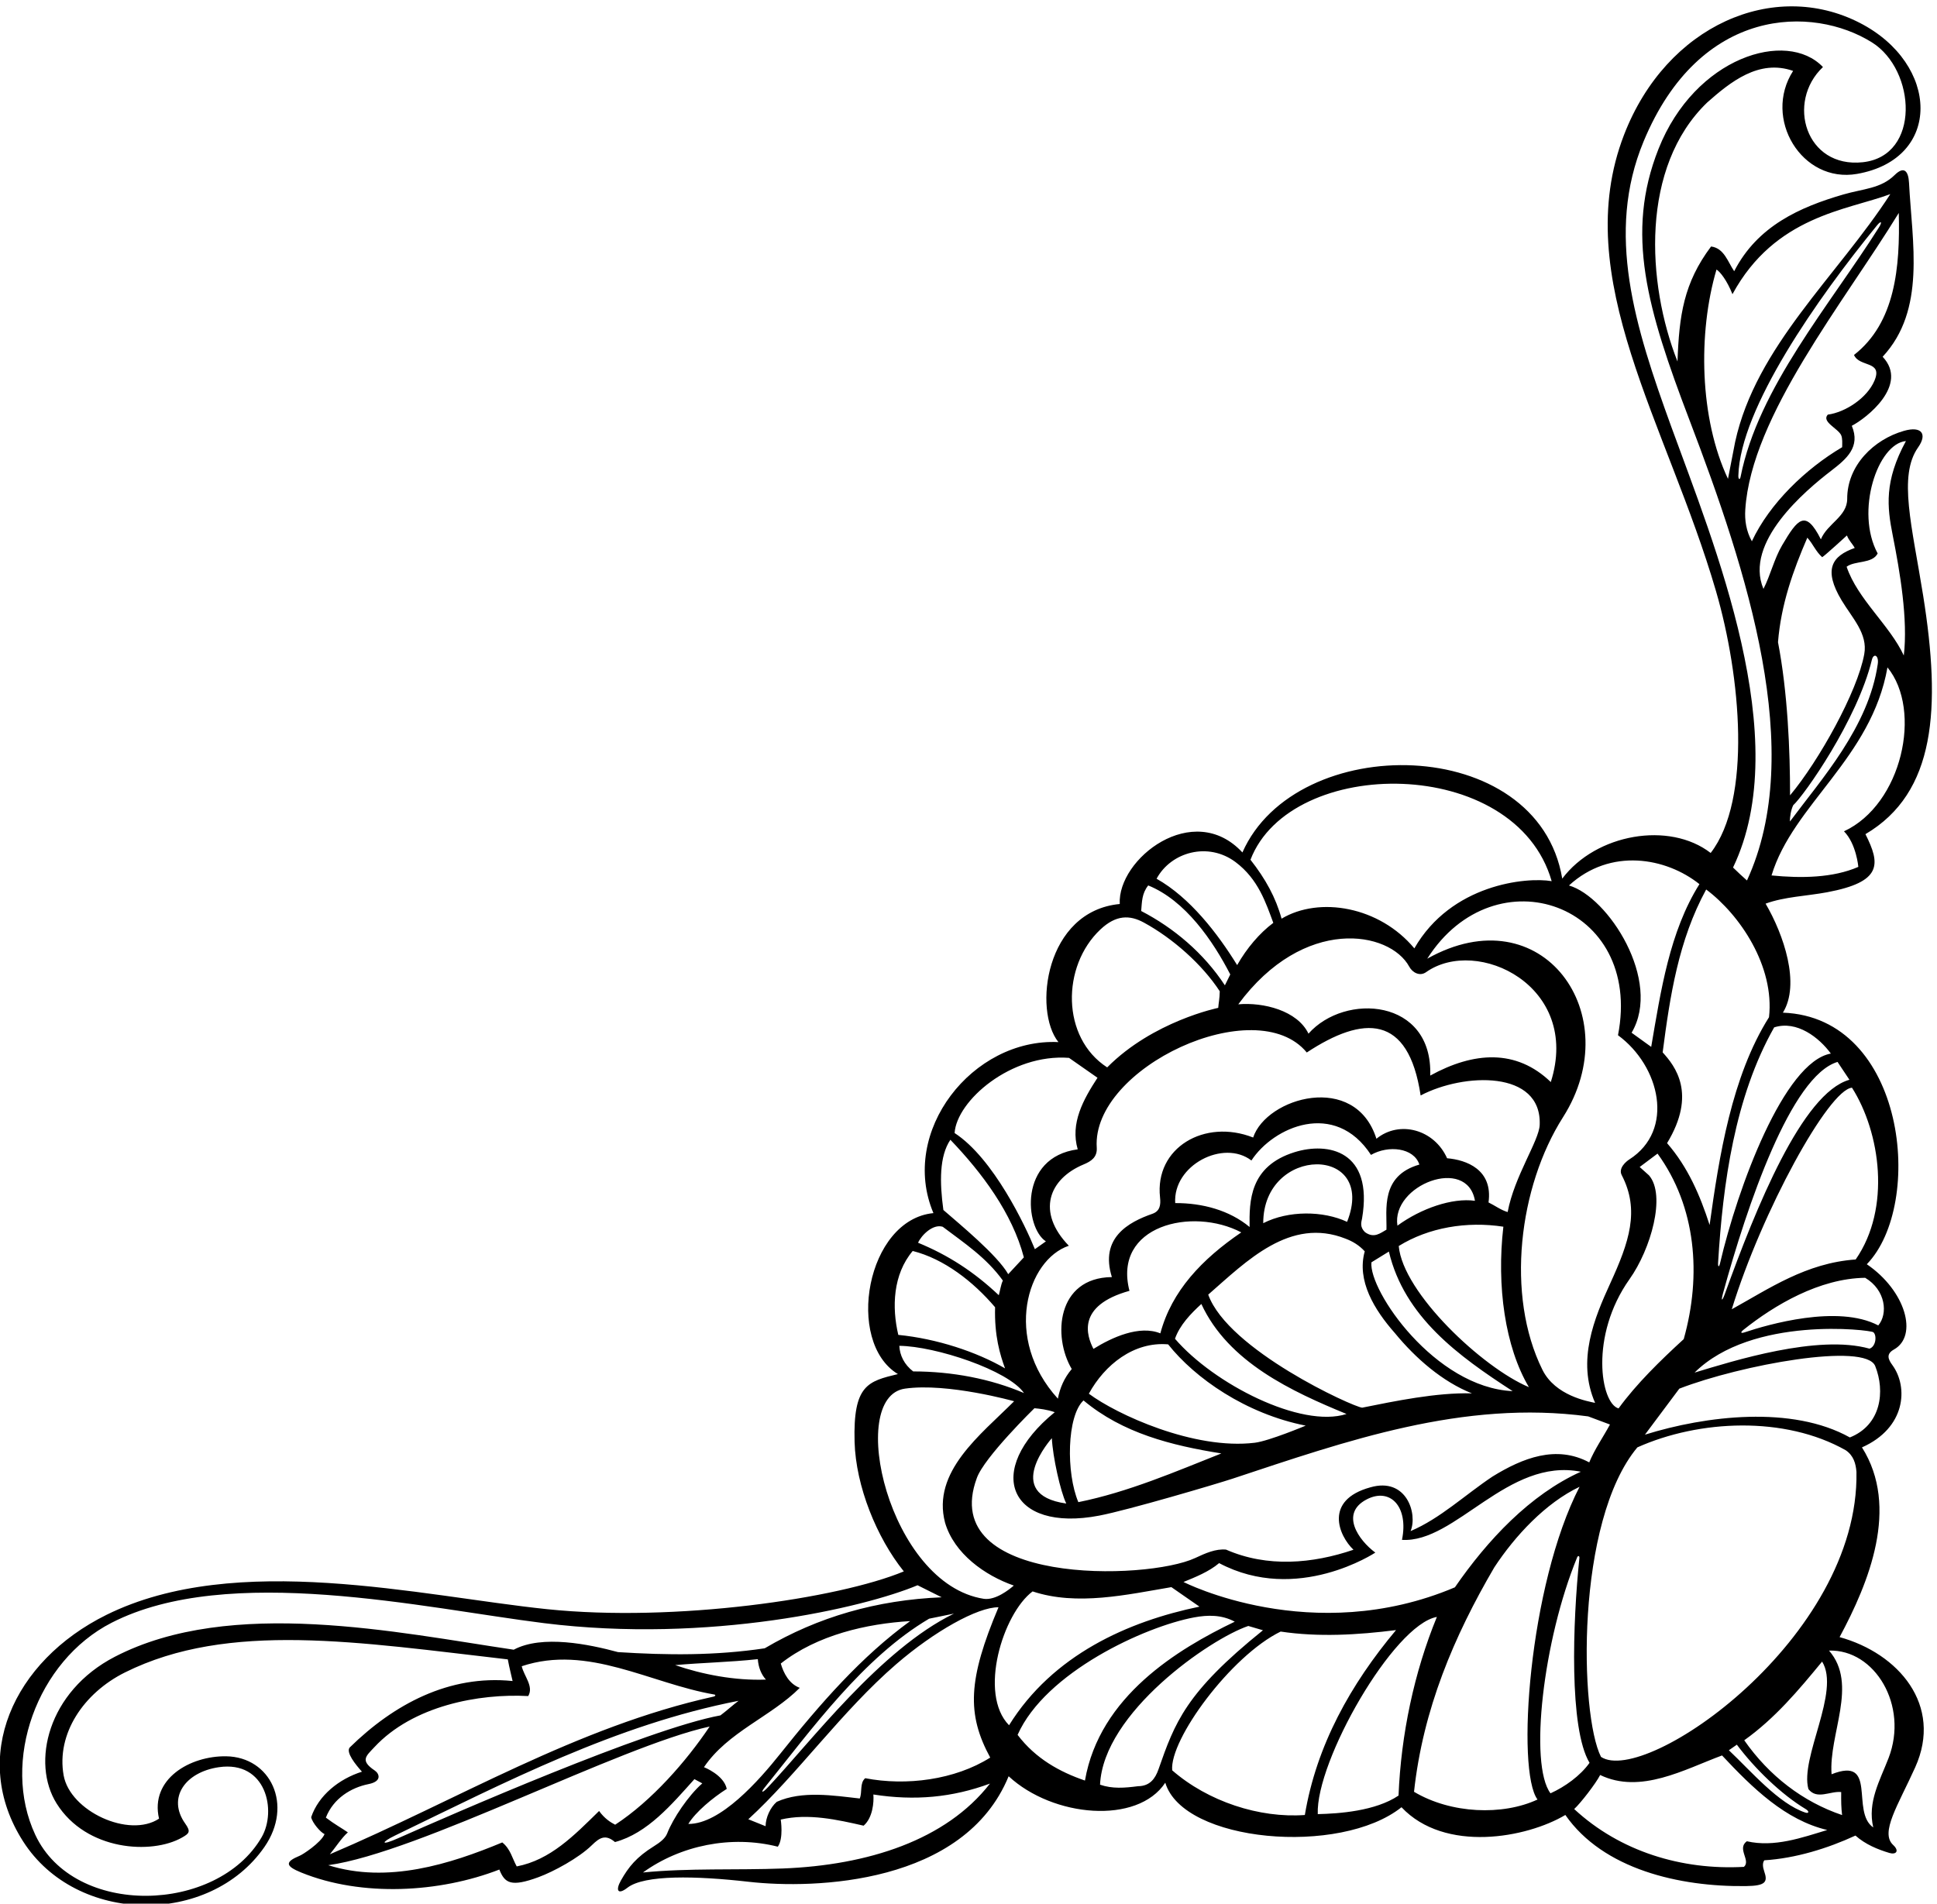 <?xml version="1.0" encoding="UTF-8" standalone="no"?>
<svg xmlns:inkscape="http://www.inkscape.org/namespaces/inkscape" xmlns:sodipodi="http://sodipodi.sourceforge.net/DTD/sodipodi-0.dtd" xmlns="http://www.w3.org/2000/svg" xmlns:svg="http://www.w3.org/2000/svg" version="1.1" id="svg1" width="683.332" height="671.73" viewBox="0 0 683.332 671.73">
  <defs id="defs1"></defs>
  <g id="g1" transform="translate(-32.694,-159.307)">
    <path id="path1" d="m 5125.29,2398.61 c 77.44,144.24 159.77,344.36 59.35,503.37 116.38,51.66 123.54,159.83 80.53,218.54 -11.1,15.13 -17.1,29.2 4.33,41.18 64.61,36.1 31.23,155.84 -72.02,226.17 154.09,158.85 104.31,655.47 -222.59,667.47 46.99,75.98 2.02,207.33 -45.88,289.24 50.41,18.47 108.76,20.05 163.12,30.22 146.46,27.41 141.9,74.53 101.72,154.15 186.75,110 200.74,334.05 153.12,632.71 -29.4,184.39 -66.89,317.78 -13.38,393.47 24.67,34.88 10,57.48 -37.84,43.76 -79.11,-22.69 -150.38,-91.01 -150.3,-180.42 0.03,-46.98 -52.77,-65.49 -69.81,-107.31 -40.65,80.52 -61.35,54.64 -102.71,-15.66 -21.16,-35.97 -30.97,-79.47 -49.6,-115.83 -52.26,123.67 111.57,261.1 179.44,313.29 40.91,31.47 78.61,63.1 54.88,119.39 38.55,19.92 152.31,108.29 81.83,183.19 115.46,124.4 78.19,302 69.99,461.18 -1.59,30.79 -12.59,46.15 -38.27,20.85 -36.63,-36.09 -82.85,-36.04 -136.07,-51.51 -115.17,-33.47 -227.93,-83.63 -289.41,-203.59 -16.76,24.17 -26.39,61.27 -61.34,65.62 -72.67,-96.9 -84.66,-183.11 -89.05,-305.13 -81.93,207.83 -98.86,516 78.85,687.24 61.54,54.39 137.16,115.64 227.84,83.73 -81.14,-126.07 23.18,-298.94 169.67,-273.24 227.01,39.81 219.26,291.92 6.96,400.77 -227.35,116.56 -512.59,-5.71 -625.06,-297.02 -146.52,-379.51 114.62,-766.99 243.95,-1210.97 65.59,-225.2 95.57,-552.45 -14.2,-694.43 -109.64,84.73 -304.05,51.07 -393.69,-68.08 -64.47,386.11 -706.14,391.72 -848.35,69.45 -130.27,140.43 -331.74,-17.18 -325.37,-136.76 -198.04,-18.85 -229.94,-282.77 -162.66,-366.4 -227.73,10.87 -423.04,-237.36 -331.53,-453.71 -177.74,-17.14 -234.88,-341.43 -94.26,-427.08 -79.45,-19.19 -119.04,-28.66 -114.89,-179.77 3.22,-117.64 58.73,-254.47 130.6,-343.72 -173.06,-72.21 -607.07,-135.51 -946.33,-100.22 -335.82,34.93 -824.059,155.34 -1168.532,-15.01 -248.281,-122.78 -363.547,-378.3 -221.191,-601.09 141.922,-222.13 495.054,-224.67 640.293,-14.53 76.97,111.37 16.133,238.6 -101.785,240.31 -95.836,1.4 -202.391,-60.26 -177.993,-165.48 -79.289,-52.57 -236.093,19.7 -253.07,115.08 -19.508,109.63 52.535,218.01 162.586,272.83 275.227,137.09 620.872,79.95 1015.602,34.68 4.31,-23.33 9.87,-44.2 12.7,-57.43 -168.51,17.39 -315.43,-62.01 -431.92,-176.2 -11.12,-12.89 15.8,-45.94 32.37,-64.32 -61.2,-19.39 -115.12,-62.89 -134.69,-120.7 2.84,-15.03 25.52,-40.85 35.48,-44.95 -9.6,-23.05 -59.53,-55.38 -66.18,-57.46 -39.68,-16.46 -37.75,-27.33 4.47,-44.49 160.52,-65.26 366.92,-53.59 525.34,7.96 14.46,-36.53 31.21,-46.8 103.45,-20.36 40.51,14.83 107.57,51.32 141.8,84.88 20.83,20.41 36.37,29.69 61.49,8.42 86.24,23.15 151.01,100.5 210.67,166.91 l 20.89,-11.21 c -36.93,-32.29 -77.61,-92.9 -93.14,-132.82 -5.32,-13.68 -19.81,-24.39 -35.31,-34.05 -45.99,-28.66 -66.98,-54.55 -87.39,-90.77 -14.69,-26.08 -8.42,-39.23 17.32,-19.22 44.87,34.87 182.19,31.59 321.91,15.73 174.64,-19.82 571.31,-7.14 689.21,280.02 117.4,-109.04 341.62,-129.12 415.47,-17.12 47.31,-158.42 463.46,-195.04 626.56,-65.09 115.07,-121.95 332.36,-81.43 434.62,-20.49 100.28,-144.42 303.21,-190.97 479.24,-188.71 52.9,0.68 57.97,11.25 48.23,39.16 -3.81,10.93 -5.08,22.62 0.35,29.28 83.06,5.18 168.4,31.71 241.67,65.6 26.54,-23.7 59.49,-36.95 90,-46.13 17.51,-5.26 27.44,5.03 10.01,21.15 -35.43,32.76 13.07,105.3 58.47,206.01 74.36,165.03 -44.54,302.5 -200.57,345.47 z m -632.86,-317.77 c -56.8,111.88 -67.86,624.52 96.47,821.16 163.74,73.37 390.57,84.02 552.66,-7.6 20.86,-14.2 26.65,-35.26 28.44,-57.28 8.32,-440.84 -559.87,-834.46 -677.57,-756.28 z m 360.34,32.41 c 46.45,-62.36 117.92,-132.23 182.96,-171.09 9.57,-5.72 8.47,-12.32 -1.47,-9 -70.8,23.63 -143.56,109.47 -202.64,165.3 z m -982.19,650.56 c 62.46,32.78 112.08,-18.9 93.94,-107.16 141.71,-9.08 280.65,219.26 474.45,180.75 -134.61,-60.66 -247.82,-181.54 -334.07,-306.68 -378.98,-160.44 -719.88,14.17 -719.88,14.17 31.17,12.7 67.72,27.31 94.5,50.06 207.13,-109.67 414.29,27.88 414.29,27.88 -44.58,33.1 -94.14,103.77 -23.23,140.98 z m 334.26,60.92 c -72.49,-48.27 -139.12,-111.61 -217.46,-144.83 19.13,46.09 -10.9,143.81 -106.84,116.06 -123.51,-33.96 -83.99,-128.3 -44.66,-165.56 -108.22,-36.87 -228.48,-47.72 -338,0.37 -27.53,2.62 -54.52,-9.54 -82.03,-22.38 -128.31,-59.84 -684.12,-73.03 -579.11,211.98 19.2,55 152.85,185.48 152.85,185.48 13.09,-1.18 33.87,-3.34 53.9,-10.54 -190.23,-155.02 -121.15,-320.17 118.06,-274.35 77.6,14.86 312.07,84.25 353.44,97.95 301.25,99.73 611.52,209.94 943.44,165.3 l 57.79,-21.57 c -18.34,-33.82 -40.65,-65.6 -55,-100.46 -87.54,46.87 -176.54,11.78 -256.38,-37.45 z M 3120.15,3652.7 c 19.87,8.28 36.49,19.01 34.78,44.57 -14.16,212.28 422.76,415.61 557.09,252.42 149.98,98.69 269.55,102.46 301.98,-114.01 114.25,60.18 321.81,68.09 315.82,-78.22 -1.72,-42.18 -67.16,-135.75 -84.99,-231.1 -17.95,5.18 -33.83,17.34 -50.75,25.51 12.1,87.26 -58.78,112.91 -109.89,117.22 -34.33,77.01 -126.79,101.27 -187.44,51.75 -56.24,178.15 -291.75,109.52 -326.98,3.26 -128.96,50.79 -261.61,-27.24 -246.95,-158.92 2.22,-19.89 -0.22,-36.47 -20.45,-43.52 -63.1,-21.98 -139.91,-63.66 -107.3,-167.84 -146.53,-1.66 -157.4,-158.19 -106.44,-243.95 -20.24,-23.8 -31.5,-50.69 -36.78,-78.64 -146.14,160.56 -81.19,368.8 29.04,405.73 -86.57,89.44 -53.3,177.13 39.26,215.74 z m 410.14,424.8 c 173.85,235.22 402.01,195.06 453.64,99.69 8.28,-15.31 27.66,-26.34 44.59,-14.35 135.25,95.71 411.88,-36.84 330.75,-291.6 -91.71,88.43 -204.35,80.65 -319.84,17.19 7.38,204.82 -226.48,220.39 -322.91,111.21 -29.39,61.3 -119.72,83.77 -186.23,77.86 z m 7.97,-605.1 c -104.26,-71.13 -184.55,-155.17 -214.67,-267.87 -55.78,22.56 -128.71,-10.79 -177.42,-41.23 -17.66,34.17 -46.13,114.64 95.54,154.05 -44.8,173.25 166.29,223.42 296.55,155.05 z m 385.09,7.17 c -16.09,-8.84 -32.82,-24.11 -57.07,-6.44 -13.99,13.69 -9.74,26.1 -7.64,36.08 30.66,180.72 -90.68,203.47 -178.87,176.04 -120.18,-37.37 -120.34,-130.78 -119.44,-198.57 -53.56,44.54 -125.29,63.75 -197.3,63.47 -6.25,100.63 127.95,169.79 202.13,112.99 57.95,88.99 221.36,161.7 317.16,14.84 46.25,26.5 113.72,19.06 128.36,-25.65 -104.2,-29.95 -85.81,-120.78 -87.33,-172.76 z m 234.77,76.66 c -60.11,8.41 -143.01,-20.19 -205.66,-65.95 -16.86,107.73 185.09,185.85 205.66,65.95 z m -339.19,-55.85 c -63.45,29.58 -155.26,30.6 -222.42,-3.56 -0.17,207.19 303.38,207.98 222.42,3.56 z m -684.95,-455.97 c 41.77,76.59 119.39,138.82 210.32,130.91 71.33,-89.92 205.79,-184.09 364.86,-215.64 0,0 -97.11,-40.77 -135.01,-45.39 -161.14,-19.66 -367.01,75.35 -440.17,130.12 z m 351.44,-158.5 c -120.49,-47.8 -247.03,-102.55 -379.31,-129.23 -32.81,77.58 -30.66,228.46 13.69,269.87 104.14,-87.03 232.83,-119.32 365.62,-140.64 z m -122.98,304.23 c 12.36,35.88 41.67,66.59 69.93,92.31 71.46,-154.72 240.69,-232.41 385.1,-291.85 -120.71,-38.77 -352.27,79.91 -455.03,199.54 z m 88.17,117.13 c 101.89,88.99 217.07,206.84 364.5,148.37 18.93,-7.19 35.82,-17.35 50.66,-33.5 -21.77,-77.79 25.46,-155.26 79.85,-216.81 55.33,-67.55 126.71,-129.26 204.41,-160.04 -93.71,2.64 -205.08,-20.7 -291.08,-37.94 -24.54,2.04 -355.79,153.39 -408.34,299.92 z m 432.87,85.69 46.29,28.54 c 41.27,-173.42 184.25,-276.85 328.32,-370.29 -206.3,9.65 -382.02,266.84 -374.61,341.75 z m 72.44,43.28 c 79.49,49.21 180.67,66.2 277.52,51.24 -18.22,-157.31 4.49,-319.11 67.76,-425.69 -122.67,51.35 -334.41,250.21 -345.28,374.45 z M 3074.07,2753 c -172.1,24.22 -38.27,173.39 -38.27,173.39 2.34,-48.65 22.59,-141.23 38.27,-173.39 z m 1545.74,870.63 -24.78,22.25 47.36,35.53 c 102.59,-141.03 117.16,-322.66 69.47,-492.19 -61.56,-56.39 -125.21,-118.31 -172.86,-183.83 -47.16,12.73 -77.86,192.15 29.28,343.18 56.21,79.24 97.13,222.11 51.53,275.06 z m 532.71,-695.27 c -153.15,85.53 -382.06,57.75 -543.56,7.35 l 91.22,122.1 c 162.66,62.97 494.22,123.98 519.61,59.82 26.64,-66.75 16.07,-156.09 -67.27,-189.27 z m -411.92,172.05 c 153.3,151.64 466.04,113.39 474.07,107.15 9.9,-7.68 7.34,-38.02 -10.08,-43.64 -137.23,38.58 -361.67,-32.7 -463.99,-63.51 z m 487.27,125.15 c -107.33,56.4 -293.39,2.12 -354.32,-18.26 -12.69,-4.24 -9.66,1.52 -4.28,5.82 83.4,66.7 202.65,137.18 323.86,138.79 54.67,-32.55 60.84,-95.63 34.74,-126.35 z m -59.91,174.97 c -131.44,-9.15 -230.21,-77.67 -328.68,-132.1 79.81,259.68 256.79,582.56 318.87,587.85 75.29,-118.69 104.17,-319.69 9.81,-455.75 z m -16.6,476.81 c -125.41,-35.4 -247.8,-339.44 -330.54,-568.53 -7.21,-19.98 -10.59,-19.26 -4.9,1.51 64.34,234.91 180.53,577.39 303.91,614.34 z m -49.31,69.5 c -124.1,-22.36 -246.96,-354.68 -294.04,-557.05 -2.49,-10.71 -5.67,-9.1 -5.01,1.93 12.5,209.45 44.3,440.41 148.74,624.62 60.19,19.4 119.71,-27.43 150.31,-69.5 z m 34.88,589.67 c 32.85,-33.36 38.06,-94.38 38.06,-94.38 -67.3,-29.33 -151.31,-30.49 -230.24,-22.7 56.91,188.29 264.82,310.65 307.52,551.95 93.4,-114.01 38.4,-363.57 -115.34,-434.87 z m -134.6,69.24 c 29.21,26.58 169.76,225.94 208.61,385.79 4.5,18.51 19.02,12.32 15.56,-11.44 -24.32,-167.05 -149.27,-305.07 -232.85,-417.52 -0.74,11.76 3.04,32.01 8.68,43.17 z m 298.92,966.17 c -58.06,-106.72 -49.89,-175.16 -35.05,-250.08 19.13,-96.59 40.74,-223.29 29.38,-318.89 -37.2,80.37 -122.52,149.23 -151.66,235.52 22.17,16.78 68.08,7.32 82.35,35.18 -60.09,111.03 -0.23,291.1 74.98,298.27 z m -261.57,-256.41 c 14.84,-16.15 22.2,-36.44 39.43,-51.72 7.03,3.92 65.64,57.67 65.64,57.67 4.95,-13.48 14.78,-22.14 20.67,-33.2 -60.24,-21.36 -84.16,-56.65 -34.71,-139.07 28.25,-47.07 69.79,-88.41 60,-142.56 -18.1,-100.09 -120.66,-283.66 -196.84,-374.69 0.18,118.01 -6.28,273.08 -31.95,406.34 7.99,99.92 39.89,189.61 77.76,277.23 z m 242.6,861.62 c 3.56,-144.04 -8.9,-290.92 -118.76,-376.83 14.42,-33.34 77.03,-14.31 54.25,-68.21 -19.37,-45.81 -76.66,-83.73 -123.83,-90.11 -17.19,-18.82 26.64,-36.26 35.46,-54.35 3.91,-9.04 2.79,-21.03 2.68,-32.03 -96.57,-57.04 -192.49,-149.09 -239.49,-249.62 -15.11,27.31 -19.29,55.58 -17.45,84.16 16.05,248.9 261.97,549.64 407.14,786.99 z m -419.63,-700.24 c -1.75,-8.83 -6.16,-7.16 -5.9,3.13 4.57,178.17 210.02,471.03 367.77,664.06 10.93,13.37 14.6,9.75 5.14,-5.26 -129.92,-206.12 -320.29,-425.72 -367.01,-661.93 z m -63.88,550.05 c 9.67,-5.8 27.97,-29.06 42.34,-65.42 113.15,208.19 304.24,222.71 418.75,265.53 -140.62,-217.46 -356.27,-403.69 -411.65,-657.62 l -18.98,-97.81 c -75.41,159.75 -80.15,386.81 -30.46,555.32 z M 4679,5609.48 c -97.15,267.43 -174.48,513.84 -73.68,757.12 149.41,360.6 449.49,360.93 605.86,262.94 116.84,-73.21 129.77,-301.17 -24.27,-317.89 -151.66,-16.46 -203.97,159.81 -105.78,252.5 -95.88,101 -339.65,26.62 -436.2,-217.28 -88.55,-223.69 -30.59,-423.39 82.14,-719.17 152.93,-401.26 309.72,-880.3 152.55,-1221.63 -10.04,8.88 -24.01,21.53 -36.98,34.37 164.07,341.8 -50.84,858.5 -163.64,1169.04 z m 259.05,-1566.24 c -99.18,-157.3 -132.38,-369.9 -157.55,-551.22 -25.21,78.26 -57.46,153.59 -112.84,217.14 79.44,131.06 21.29,204.53 -11.69,240.78 19.36,149.03 41.86,297.44 115.41,432.21 89.45,-66.82 181.91,-203.9 166.67,-338.91 z m -184.53,353.09 c -79.27,-126.22 -102.45,-283.01 -127.93,-431.76 l -52.01,37.54 c 81.56,137.55 -61.95,360.61 -166.12,390.67 110.29,101.13 257.7,74.01 346.06,3.55 z m -216.01,-400.87 c 111.49,-81.87 151.64,-251.98 29.83,-329.66 -8.14,-5.19 -29.54,-23.03 -19.95,-41.5 48.57,-93.48 19.57,-177.92 -30.35,-286.96 -42.39,-92.6 -89.28,-204.9 -40.25,-317.31 -19.27,4.22 -105.59,18.86 -139.76,87.86 -97.93,197.75 -62.69,485.63 54.72,670.21 172.61,271.38 -54.81,592 -360.23,420.42 179.61,283.04 573.89,145.23 505.99,-203.06 z m -175.93,408.77 c -67.39,11.58 -266.63,-8.11 -364.24,-178.32 -92.49,111.25 -252.05,138.64 -352.2,78.8 -15.3,55.85 -42.28,105.17 -82.46,156.32 106.3,277.31 703.05,278.48 798.9,-56.8 z m -838.57,50.65 c 60.75,-45.49 80.77,-109.14 100.21,-161.24 -36.87,-27.66 -70.45,-67.35 -95.89,-112.1 -52.16,84.52 -125.22,179.25 -213.73,229.14 38.36,71.14 136.92,98.47 209.41,44.2 z m -231.58,-61.98 c 98.6,-39.99 171.54,-146.72 217.65,-236.18 l -14.29,-28.86 c -56.15,85.56 -135.49,152.35 -222.04,197.22 2.22,24.43 1.46,45.99 18.68,67.82 z m -126.86,-116.87 c 41.3,38.89 77.5,38.93 115.23,18.39 76.31,-41.54 154.79,-110.88 201.38,-182.3 -0.22,-19.4 -3.35,-32.77 -4.04,-44.03 0,0 -172.9,-35.21 -294.55,-157.95 -121.99,78.75 -121.37,268.59 -18.02,365.89 z m -83.19,-340.63 75.53,-52.76 c -37.57,-57.62 -72.78,-120.7 -52.47,-189.91 -157.73,-20.93 -140.29,-208.1 -84.44,-244.16 l -29.2,-20.71 c -24.32,60.21 -109.6,240.9 -212.94,308.13 5.48,85.52 149.48,211.11 303.52,199.41 z m -314.7,-217.3 c 84.13,-87.84 164.07,-194.64 194.9,-311.96 l -41.49,-44.63 c -28.88,50.74 -129.61,133.34 -171.99,170.32 -10.05,73.47 -10.86,142.56 18.58,186.27 z m 195.31,-671.97 c -88.62,37.88 -191.01,57.38 -294.01,57.41 -23.82,18.23 -35.5,42.75 -36.75,67.89 95.69,-0.95 289,-64.68 330.76,-125.3 z m -215.61,441.16 c 57.57,-43.57 115.1,-81.2 159.49,-142.64 -5.62,-12.02 -7.69,-28.95 -10.79,-38.92 -66.38,62.66 -134.45,106.42 -214.12,139.21 8.69,19.84 39.5,50.61 65.42,42.35 z m -79.64,-64.2 c 82.8,-20.83 160.2,-80.7 218.52,-149.29 -2.12,-76.11 13.17,-125.84 26.38,-162.17 -75.61,43.91 -181.22,78.81 -283.12,88.83 -17.27,73.17 -14.41,160.15 38.22,222.63 z m -20.53,-365.23 c 113.21,16.12 289.56,-33.47 289.56,-33.47 -88.89,-89.12 -218.86,-186.83 -183.21,-322.19 24.18,-82.24 105.61,-140.06 182.34,-166.82 -12.85,-11.22 -48.62,-39.41 -79.35,-35.21 -252.47,38.94 -365.56,535.46 -209.34,557.69 z M 550.473,2346.52 C 372,2254.11 328.336,2065.13 396.031,1957.13 c 78.957,-125.96 252.512,-135.89 332.453,-90.38 19.153,10.91 24.11,15.35 8.621,37.16 -48.488,68.31 -0.066,136.5 89.106,149.55 125.641,18.38 154.332,-115.48 113.555,-185.82 -117.321,-202.36 -497.137,-214.19 -600.352,6.42 -91.07,194.65 4.055,460.95 202.281,562.57 309.961,158.9 829.245,38.66 1146.745,-0.92 438.33,-54.64 849.54,41.03 991.15,100.51 l 64,-31.94 c -172.08,-7.28 -327.53,-51.73 -469.37,-135.33 -131.2,-19.69 -259.2,-18.41 -389.12,-10.12 -76.79,20.77 -201.21,46.63 -276.62,6.38 -305.2,44.91 -749.722,140.93 -1058.007,-18.69 z m 2225.687,114.44 c -195.3,-95.23 -380.25,-340.87 -493.88,-461.21 -15.01,-15.89 -19.29,-13.99 -8.24,-0.3 125.23,155.19 261.6,345.03 436.31,448.05 z m -498.77,-175.04 c -83.03,-3.17 -169.46,13.96 -240.62,38.4 68.06,6.32 143.08,7.57 219.16,15.82 1.47,-21.57 9.02,-40.53 21.46,-54.22 z M 1223.36,2008.64 c 36.51,7.33 28.65,27.88 16.42,36.09 -39.85,26.78 -22.85,38.32 -0.96,61.88 102.27,110.01 277.35,142.75 408.11,135.59 15.26,25.85 -11.47,53.12 -17.21,79.18 175.92,58.64 340.72,-45.81 510.65,-75.06 4.53,-0.78 3.33,-4.37 -1.78,-5.51 -363.34,-80.47 -680.16,-274.81 -1017.86,-418.38 14.17,16.86 31.66,44.28 47.8,58.12 -15.89,11.16 -34.33,20.9 -58.35,39.14 19.88,51.09 66.87,79.66 113.18,88.95 z m 981.47,221 c -14.15,-10.39 -31.59,-26.43 -48.03,-38.67 -193.79,-35.55 -716.75,-264.52 -855.37,-326.12 -46.46,-20.65 -45.47,-10.9 -7.89,7.28 294.83,142.57 585.17,293.75 911.29,357.51 z m -327.29,-328.75 c -12.32,6.19 -28.7,16.9 -42.64,36.43 -66.65,-65.34 -129.31,-129.95 -218.49,-147.07 -11.79,21.12 -16.52,46.4 -38.35,63.62 -138.58,-57.62 -304.11,-109.97 -461.62,-60.4 241.72,33.67 771.29,315.35 1011.7,367.93 -61.92,-92.38 -153.97,-197.47 -250.6,-260.51 z m 295.96,95.06 c -7.63,37.07 -60.43,57.6 -60.43,57.6 62.93,93.38 178.34,134.23 254.11,210.47 -27.9,10.28 -42.89,38.63 -50.36,64.51 96.76,76.04 228.2,105.76 343.13,112.58 -129.27,-93.98 -237.81,-218.09 -344.9,-352.47 -55.95,-70.21 -158.3,-186.49 -243.48,-185.68 19.32,31.81 64.69,69.36 101.93,92.99 z m 148.54,-211.2 c -122.02,-4.71 -248.01,1.53 -370.76,-10.6 99.72,72.01 234,99.67 357.7,68.44 15.7,22.24 7.71,71.93 7.71,71.93 73.18,17.27 151,-0.51 219.85,-16.2 24.21,20.76 27.62,62.73 25.83,82.75 109.83,-17.1 208.92,-8.08 309.29,28.92 -116.85,-150.38 -324.11,-216.52 -549.62,-225.24 z m 218.75,239.54 c -15.12,-12.85 -7.36,-36.93 -14.53,-53.86 -68.93,7.69 -152.8,21.52 -220.1,-8.81 -17.15,-14.83 -29.41,-41.71 -29.64,-64.71 l -45.82,18.46 c 129.96,119 247.9,286.68 392.57,411.61 100.65,86.92 215.54,151.35 271.06,150.8 -80.95,-191.73 -84.59,-283.4 -21.98,-398.8 -93.59,-59.07 -222.76,-75.78 -331.56,-54.69 z m 443.96,495.59 c 117.61,-39.17 250.93,-8.5 368.13,11.33 l 74.48,-51.74 c -189.39,-39.11 -389.04,-127.86 -505.08,-314.7 -82.02,83.67 -16.23,296.25 62.47,355.11 z m 138.9,-501.85 c -66.83,22.85 -130.98,58.2 -178.69,121.23 73.86,166.24 337.78,287.43 468.33,311.67 35.95,6.67 72.75,7.41 107.68,-11.39 -150.73,-72.5 -358.63,-197.77 -397.32,-421.51 z m 195.01,29.76 c -8.52,-24.3 -22.51,-44.46 -54.05,-44.72 -36.05,-4.64 -68.07,-7.32 -100.96,4.01 8.68,191.29 291.6,386.67 393.21,421.1 l 38.89,-11.39 c -205.61,-165.56 -233.63,-245.13 -277.09,-369 z m 36.38,-2.62 c -7.58,81.05 155.32,303.61 287.67,368.15 99.86,-15 203.92,-9.03 306.06,3.95 -120.44,-143.81 -211.06,-305.91 -241.9,-490.61 -120.1,-8.8 -256.66,35.56 -351.83,118.51 z m 600.35,-66.98 c -61.41,-41.39 -158.45,-47.91 -214.23,-49.22 -5.66,140.21 200.74,502.46 315.96,523.22 -60.48,-147.4 -95.12,-312.06 -101.73,-474 z m 41.08,10.04 c 23.74,218.51 105.81,412.44 212.96,595.45 54.84,83.46 135.71,170.66 226.14,213.75 -134.93,-261.43 -168.51,-753.66 -111.54,-829.72 -92.43,-43.07 -229.6,-37.96 -327.56,20.52 z m 361.99,-4.06 c -57.5,77.25 -19.34,407.03 70.57,625.73 2.58,6.26 6.65,3.94 6.08,-1.52 -17.65,-169.25 -27.77,-451.95 26.91,-543.32 -24.38,-34.33 -65.32,-63.63 -103.56,-80.89 z m 520.76,-127.19 c -27.2,-19.73 11.49,-51.12 -7.68,-67.93 -164.22,-9.11 -328.42,40.42 -450.26,153.41 16.61,15 57.77,68.19 68.88,90.32 107.18,-51.53 223.48,14.82 323.32,51.86 81.14,-86.81 168.3,-171.68 279.04,-197.78 -67.2,-20.34 -140.47,-46.61 -213.3,-29.88 z m -6.86,267.92 c 81.58,58.19 143.78,132.4 206.55,208.78 49.38,-79.33 -59.44,-254.8 -36.31,-338.32 22.71,-29.23 57.96,-4.58 86.93,-7.87 -0.25,-25 -0.05,-41.3 2.39,-61.03 -103.65,35.04 -193.5,103.77 -259.56,198.44 z m 382.85,-47.12 c -22.89,-59.45 -56.57,-116.94 -40.62,-184.14 -60.58,41.6 12.9,189.88 -110.59,141.11 -7.94,107.08 71.38,238.29 -6.73,328.07 121.14,3.84 211.68,-145.41 157.94,-285.04" style="fill:#000000;fill-opacity:1;fill-rule:nonzero;stroke:none" transform="matrix(0.133,0,0,-0.133,0,1056)"></path>
  </g>
</svg>

